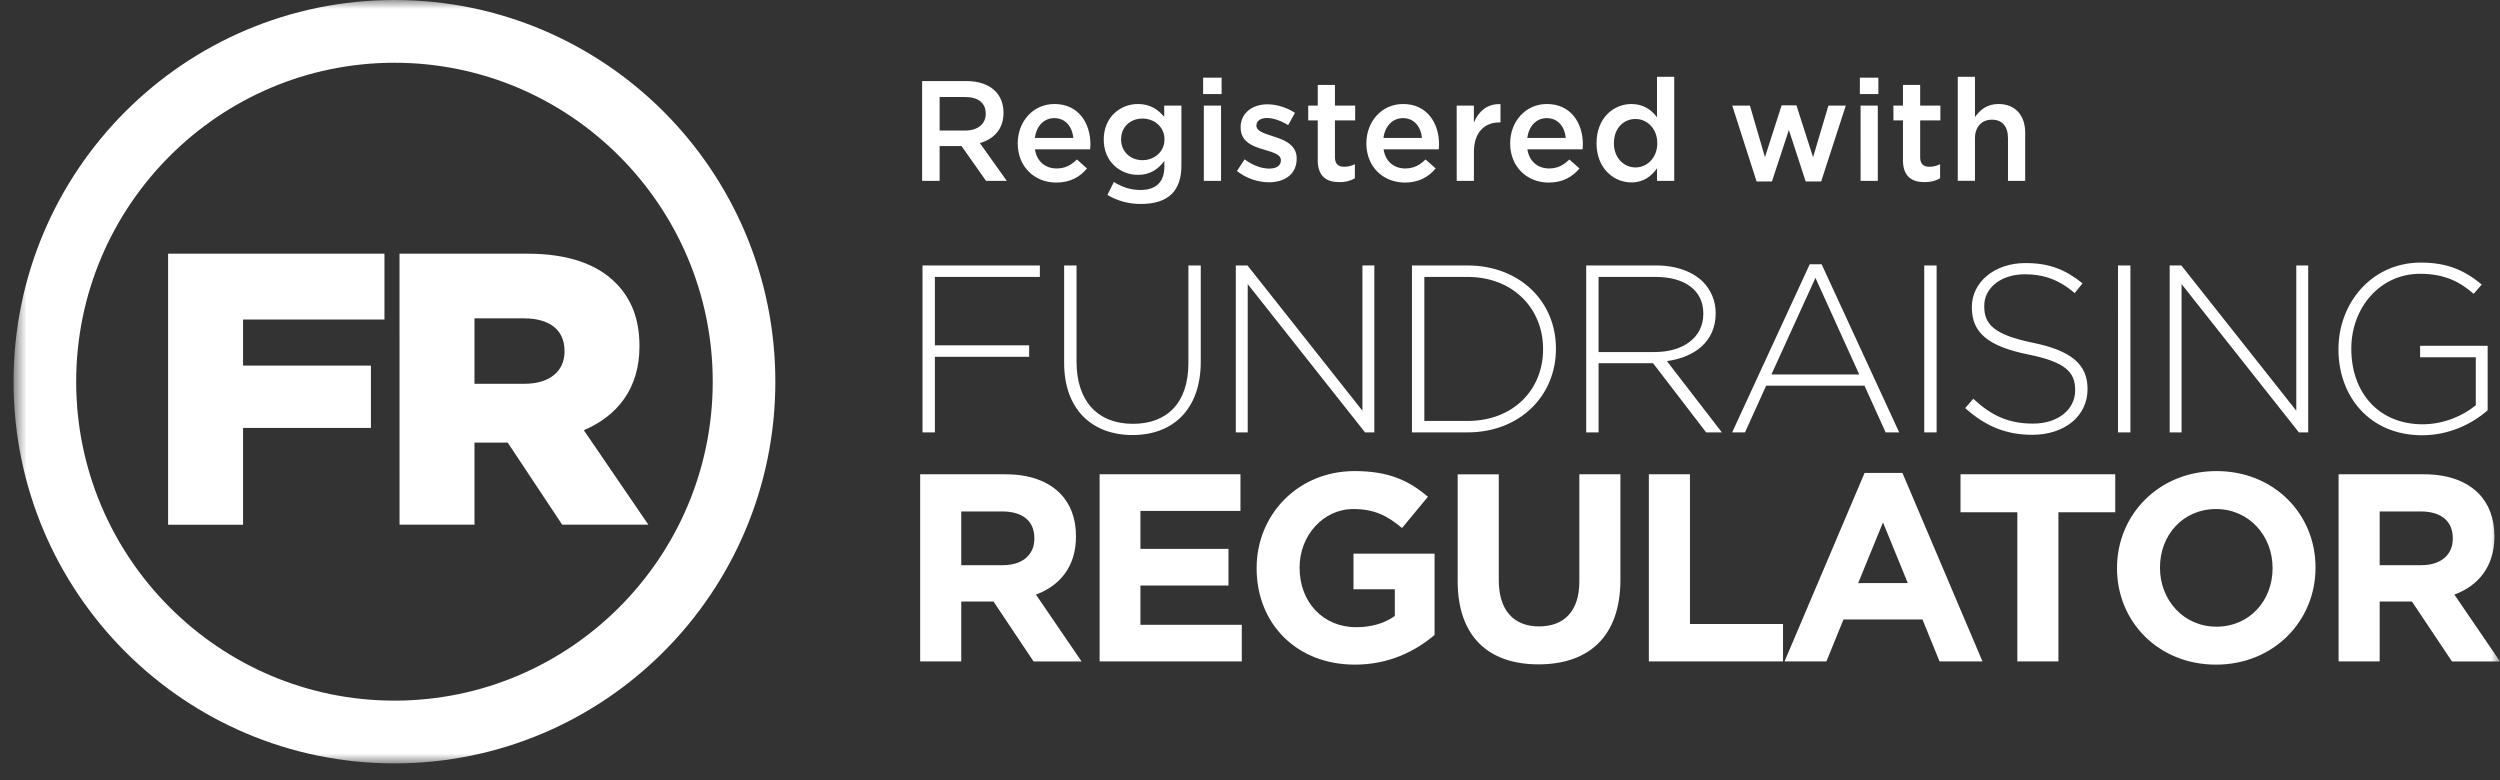<svg width="141" height="44" viewBox="0 0 141 44" fill="none" xmlns="http://www.w3.org/2000/svg">
<rect x="0" y="0" width="141" height="44" fill="#333333" stroke="none"/>
<mask id="mask0_8516_4782" style="mask-type:luminance" maskUnits="userSpaceOnUse" x="0" y="0" width="141" height="44">
<path d="M0.765 21.528V43.055H141V0H0.765V21.528Z" fill="white"/>
</mask>
<g mask="url(#mask0_8516_4782)">
<path fill-rule="evenodd" clip-rule="evenodd" d="M22.247 0C10.384 0 0.765 9.638 0.765 21.527C0.765 33.417 10.384 43.055 22.247 43.055C34.111 43.055 43.729 33.417 43.729 21.527C43.729 9.638 34.111 0 22.247 0ZM22.247 3.539C32.145 3.539 40.198 11.609 40.198 21.527C40.198 31.446 32.145 39.516 22.248 39.516C12.349 39.516 4.296 31.446 4.296 21.527C4.296 11.608 12.349 3.539 22.247 3.539Z" fill="white"/>
</g>
<mask id="mask1_8516_4782" style="mask-type:luminance" maskUnits="userSpaceOnUse" x="0" y="0" width="141" height="44">
<path d="M0.765 21.528V43.055H141V0H0.765V21.528Z" fill="white"/>
</mask>
<g mask="url(#mask1_8516_4782)">
<path fill-rule="evenodd" clip-rule="evenodd" d="M9.481 14.308H21.683V18.021H13.708V20.619H20.92V24.134H13.708V29.594H9.481V14.308ZM29.573 21.646C30.989 21.646 31.839 20.946 31.839 19.832V19.789C31.839 18.566 30.945 17.955 29.551 17.955H26.761V21.645L29.573 21.646ZM22.533 14.308H29.747C32.079 14.308 33.691 14.919 34.715 15.946C35.608 16.841 36.065 17.998 36.065 19.506V19.549C36.065 21.907 34.824 23.457 32.928 24.265L36.568 29.593H31.708L28.635 24.963H26.761V29.593H22.534L22.533 14.308ZM52.03 14.971H58.648V15.618H52.728V19.478H58.044V20.124H52.728V24.388H52.03V14.971ZM60.018 20.473V14.971H60.717V20.405C60.717 22.625 61.911 23.904 63.897 23.904C65.804 23.904 67.026 22.747 67.026 20.473V14.971H67.723V20.393C67.723 23.097 66.153 24.536 63.871 24.536C61.616 24.536 60.018 23.111 60.018 20.473ZM69.7 14.971H70.358L76.841 23.164V14.971H77.512V24.388H76.989L70.371 16.022V24.388H69.7V14.971ZM82.762 23.742C85.379 23.742 87.03 21.952 87.03 19.706V19.679C87.03 17.446 85.38 15.618 82.762 15.618H80.332V23.742H82.762ZM79.634 14.972H82.762C85.715 14.972 87.755 17.003 87.755 19.653V19.679C87.755 22.329 85.715 24.387 82.762 24.387H79.634V14.972ZM93.328 19.855C94.899 19.855 96.067 19.061 96.067 17.702V17.676C96.067 16.411 95.073 15.618 93.369 15.618H90.159V19.855H93.328ZM89.462 14.971H93.409C94.563 14.971 95.489 15.335 96.053 15.899C96.511 16.366 96.766 16.995 96.764 17.649V17.676C96.764 19.249 95.597 20.151 94.014 20.366L97.114 24.388H96.227L93.234 20.486H90.16V24.388H89.462V14.971ZM104.861 21.119L102.391 15.671L99.908 21.119H104.861ZM102.069 14.904H102.739L107.115 24.388H106.351L105.156 21.751H99.612L98.417 24.388H97.692L102.069 14.904ZM108.527 24.388H109.225V14.971H108.527V24.388ZM110.837 23.016L111.293 22.491C112.327 23.446 113.279 23.891 114.663 23.891C116.073 23.891 117.038 23.097 117.038 22.021V21.993C117.038 20.997 116.515 20.419 114.38 19.99C112.126 19.532 111.212 18.765 111.212 17.34V17.312C111.212 15.913 112.488 14.837 114.233 14.837C115.603 14.837 116.501 15.214 117.454 15.98L117.012 16.532C116.125 15.765 115.239 15.469 114.206 15.469C112.824 15.469 111.911 16.263 111.911 17.245V17.272C111.911 18.267 112.421 18.872 114.649 19.33C116.823 19.774 117.737 20.554 117.737 21.926V21.953C117.737 23.473 116.434 24.523 114.623 24.523C113.118 24.523 111.964 24.025 110.837 23.016ZM119.456 24.388H120.155V14.971H119.455L119.456 24.388ZM122.37 14.971H123.028L129.511 23.164V14.971H130.182V24.388H129.659L123.041 16.022V24.388H122.37V14.971ZM131.889 19.706V19.679C131.889 17.137 133.727 14.81 136.534 14.81C138.064 14.81 139.03 15.268 139.97 16.048L139.514 16.572C138.776 15.926 137.916 15.442 136.494 15.442C134.211 15.442 132.614 17.38 132.614 19.652V19.679C132.614 22.115 134.131 23.93 136.641 23.93C137.836 23.93 138.949 23.433 139.635 22.854V20.15H136.494V19.505H140.304V23.137C139.46 23.89 138.144 24.549 136.614 24.549C133.648 24.549 131.889 22.357 131.889 19.707M56.563 31.876C57.69 31.876 58.338 31.273 58.338 30.383V30.353C58.338 29.358 57.645 28.845 56.518 28.845H54.215V31.877H56.562L56.563 31.876ZM51.898 26.75H56.713C58.052 26.75 59.09 27.127 59.782 27.82C60.369 28.408 60.685 29.237 60.685 30.233V30.263C60.685 31.967 59.767 33.038 58.428 33.535L61.001 37.305H58.293L56.035 33.927H54.215V37.304H51.898V26.75ZM62.018 26.75H69.962V28.816H64.32V30.957H69.285V33.023H64.32V35.239H70.037V37.304H62.018V26.75ZM70.874 32.058V32.028C70.874 29.028 73.207 26.569 76.396 26.569C78.293 26.569 79.436 27.081 80.534 28.017L79.075 29.781C78.262 29.101 77.54 28.71 76.321 28.71C74.636 28.71 73.297 30.202 73.297 31.997V32.027C73.297 33.957 74.621 35.374 76.487 35.374C77.329 35.374 78.082 35.163 78.668 34.741V33.233H76.336V31.228H80.91V35.811C79.827 36.731 78.338 37.485 76.412 37.485C73.132 37.485 70.874 35.179 70.874 32.058ZM82.213 32.781V26.751H84.531V32.721C84.531 34.44 85.388 35.329 86.803 35.329C88.216 35.329 89.075 34.47 89.075 32.796V26.75H91.391V32.705C91.391 35.902 89.601 37.47 86.772 37.47C83.944 37.47 82.213 35.888 82.213 32.781ZM92.995 26.75H95.313V35.193H100.563V37.303H92.995V26.75ZM107.6 32.886L106.2 29.464L104.801 32.887L107.6 32.886ZM105.162 26.674H107.298L111.812 37.304H109.39L108.427 34.937H103.973L103.01 37.304H100.648L105.162 26.674ZM113.778 28.89H110.573V26.75H119.3V28.89H116.095V37.304H113.778V28.89ZM128.173 32.058V32.028C128.173 30.218 126.848 28.71 124.983 28.71C123.116 28.71 121.823 30.187 121.823 31.997V32.027C121.823 33.837 123.147 35.345 125.012 35.345C126.878 35.345 128.173 33.867 128.173 32.058ZM119.4 32.058V32.028C119.4 29.028 121.762 26.569 125.012 26.569C128.262 26.569 130.595 28.997 130.595 31.997V32.027C130.595 35.027 128.232 37.485 124.983 37.485C121.733 37.485 119.4 35.058 119.4 32.058ZM136.561 31.876C137.689 31.876 138.337 31.273 138.337 30.383V30.353C138.337 29.358 137.644 28.845 136.516 28.845H134.214V31.877L136.561 31.876ZM131.897 26.75H136.712C138.051 26.75 139.089 27.127 139.781 27.82C140.368 28.408 140.684 29.237 140.684 30.233V30.263C140.684 31.967 139.767 33.038 138.427 33.535L141 37.305H138.292L136.034 33.927H134.214V37.304H131.897V26.75ZM54.44 7.362C55.146 7.362 55.595 6.992 55.595 6.422V6.405C55.595 5.802 55.162 5.472 54.432 5.472H52.995V7.362H54.44ZM52.008 4.572H54.512C55.218 4.572 55.772 4.781 56.132 5.135C56.43 5.44 56.598 5.859 56.598 6.349V6.365C56.598 7.29 56.045 7.845 55.266 8.07L56.782 10.2H55.612L54.231 8.238H52.995V10.2H52.008V4.572ZM60.538 7.78C60.473 7.153 60.104 6.662 59.462 6.662C58.868 6.662 58.451 7.121 58.363 7.78H60.538ZM57.4 8.094V8.078C57.4 6.864 58.259 5.866 59.47 5.866C60.818 5.866 61.5 6.928 61.5 8.15C61.5 8.238 61.492 8.327 61.484 8.423H58.371C58.475 9.115 58.965 9.501 59.591 9.501C60.064 9.501 60.401 9.324 60.738 8.994L61.308 9.501C60.907 9.983 60.353 10.297 59.575 10.297C58.347 10.297 57.4 9.404 57.4 8.094ZM65.677 7.869V7.853C65.677 7.161 65.107 6.687 64.433 6.687C63.759 6.687 63.23 7.153 63.23 7.853V7.869C63.23 8.56 63.767 9.034 64.433 9.034C65.107 9.034 65.677 8.56 65.677 7.869ZM62.459 10.996L62.821 10.264C63.278 10.546 63.751 10.715 64.329 10.715C65.195 10.715 65.669 10.265 65.669 9.412V9.082C65.316 9.542 64.874 9.862 64.177 9.862C63.182 9.862 62.251 9.123 62.251 7.877V7.861C62.251 6.606 63.19 5.866 64.177 5.866C64.89 5.866 65.332 6.196 65.661 6.59V5.956H66.631V9.333C66.631 10.049 66.448 10.579 66.094 10.933C65.709 11.319 65.115 11.503 64.353 11.503C63.688 11.511 63.033 11.336 62.459 10.997M67.896 5.955H68.866V10.201H67.896V5.955ZM67.856 4.379H68.899V5.304H67.855L67.856 4.379ZM69.763 9.646L70.196 8.986C70.662 9.332 71.151 9.509 71.584 9.509C72.002 9.509 72.242 9.332 72.242 9.051V9.034C72.242 8.704 71.793 8.592 71.296 8.44C70.67 8.262 69.971 8.005 69.971 7.193V7.177C69.971 6.373 70.638 5.883 71.48 5.883C72.01 5.883 72.587 6.067 73.037 6.365L72.652 7.056C72.242 6.807 71.809 6.654 71.456 6.654C71.079 6.654 70.862 6.831 70.862 7.072V7.089C70.862 7.402 71.32 7.531 71.817 7.692C72.435 7.885 73.133 8.166 73.133 8.93V8.946C73.133 9.838 72.443 10.281 71.56 10.281C70.908 10.272 70.277 10.049 69.763 9.646ZM74.321 9.026V6.792H73.783V5.956H74.321V4.789H75.291V5.955H76.431V6.791H75.291V8.873C75.291 9.251 75.485 9.405 75.813 9.405C76.03 9.405 76.223 9.356 76.415 9.26V10.056C76.149 10.207 75.846 10.282 75.54 10.273C74.826 10.273 74.32 9.959 74.32 9.027M80.2 7.78C80.136 7.153 79.767 6.662 79.126 6.662C78.531 6.662 78.114 7.121 78.026 7.78H80.2ZM77.063 8.094V8.078C77.063 6.864 77.921 5.866 79.133 5.866C80.481 5.866 81.163 6.928 81.163 8.15C81.163 8.238 81.155 8.327 81.147 8.423H78.034C78.138 9.115 78.628 9.501 79.254 9.501C79.727 9.501 80.064 9.324 80.401 8.994L80.971 9.501C80.569 9.983 80.015 10.297 79.237 10.297C78.01 10.297 77.063 9.404 77.063 8.094ZM82.157 5.955H83.127V6.912C83.392 6.277 83.882 5.842 84.627 5.874V6.904H84.573C83.723 6.904 83.129 7.458 83.129 8.584V10.201H82.158L82.157 5.955ZM88.311 7.78C88.247 7.153 87.878 6.662 87.237 6.662C86.642 6.662 86.225 7.121 86.137 7.78H88.311ZM85.174 8.094V8.078C85.174 6.864 86.033 5.866 87.244 5.866C88.592 5.866 89.274 6.928 89.274 8.15C89.274 8.238 89.266 8.327 89.258 8.423H86.145C86.249 9.115 86.739 9.501 87.365 9.501C87.838 9.501 88.175 9.324 88.512 8.994L89.082 9.501C88.68 9.983 88.127 10.297 87.349 10.297C86.121 10.297 85.174 9.404 85.174 8.094ZM93.471 8.086V8.07C93.471 7.25 92.893 6.71 92.244 6.71C91.578 6.71 91.024 7.226 91.024 8.07V8.086C91.024 8.906 91.586 9.444 92.244 9.444C92.893 9.444 93.471 8.898 93.471 8.086ZM90.045 8.086V8.07C90.045 6.662 91 5.867 92.011 5.867C92.709 5.867 93.151 6.212 93.455 6.614V4.331H94.426V10.201H93.456V9.493C93.142 9.935 92.701 10.289 92.011 10.289C91.015 10.289 90.045 9.493 90.045 8.086ZM97.699 5.955H98.695L99.544 8.865L100.484 5.939H101.318L102.257 8.866L103.123 5.955H104.103L102.714 10.233H101.84L100.893 7.33L99.938 10.233H99.071L97.699 5.955ZM104.937 5.955H105.908V10.201H104.938L104.937 5.955ZM104.897 4.379H105.94V5.304H104.896L104.897 4.379ZM107.327 9.026V6.792H106.789V5.956H107.327V4.789H108.297V5.955H109.437V6.791H108.297V8.873C108.297 9.251 108.491 9.405 108.819 9.405C109.036 9.405 109.229 9.356 109.421 9.26V10.056C109.181 10.192 108.915 10.273 108.546 10.273C107.833 10.273 107.326 9.959 107.326 9.027M110.417 4.331H111.388V6.606C111.661 6.211 112.054 5.866 112.712 5.866C113.667 5.866 114.221 6.509 114.221 7.49V10.2H113.25V7.787C113.25 7.128 112.92 6.75 112.343 6.75C111.782 6.75 111.388 7.144 111.388 7.803V10.199H110.418V4.329L110.417 4.331Z" fill="white"/>
</g>
</svg>
